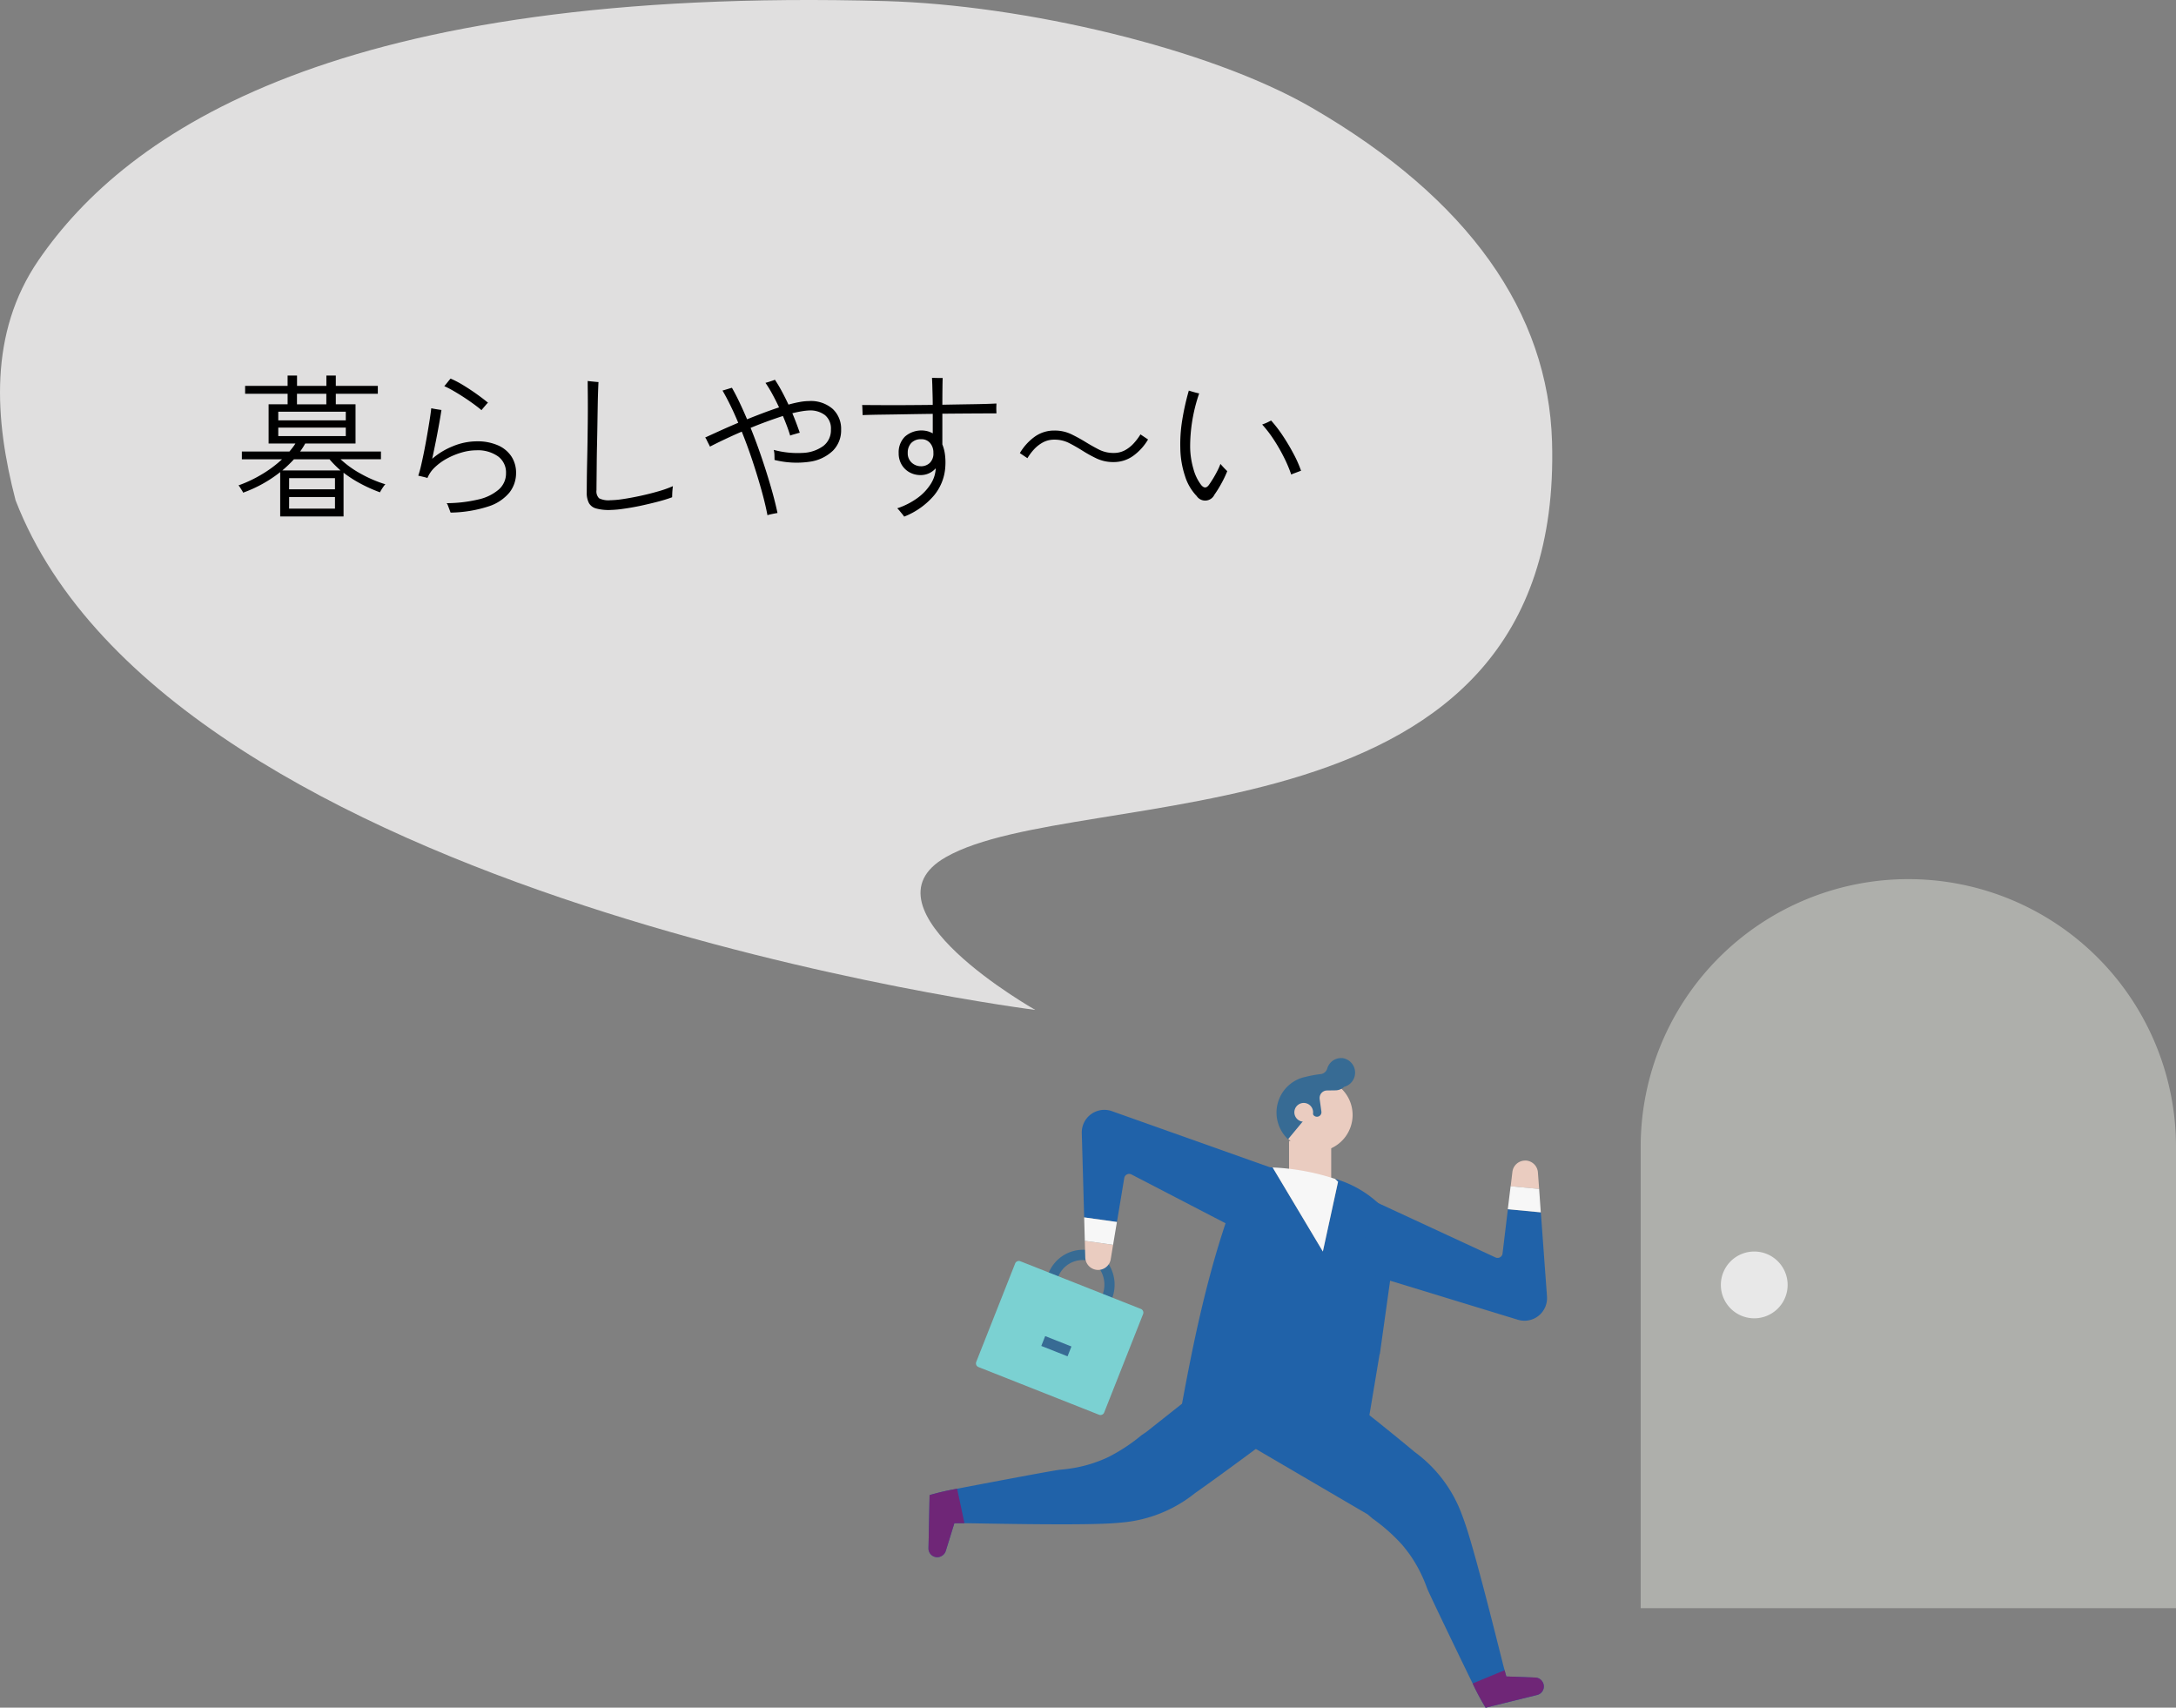 <svg xmlns="http://www.w3.org/2000/svg" xmlns:xlink="http://www.w3.org/1999/xlink" width="183.102" height="143.671" viewBox="0 0 183.102 143.671">
  <rect x="0" y="0" width="183.102" height="143.671" fill="#808080" stroke="none"/>
  <defs>
    <clipPath id="clip-path">
      <rect id="長方形_441" data-name="長方形 441" width="104.974" height="69.707" transform="translate(0 0)" fill="none"/>
    </clipPath>
    <clipPath id="clip-path-2">
      <rect id="長方形_434" data-name="長方形 434" width="130.615" height="84.963" transform="translate(0 0)" fill="#e0dfdf"/>
    </clipPath>
  </defs>
  <g id="parts02" transform="translate(-563.872 -214.634)">
    <g id="グループ_12219" data-name="グループ 12219" transform="translate(684.601 299.231)">
      <path id="パス_6936" data-name="パス 6936" d="M28.5,35.205H23.155V19.924H28.5Zm-4.883-.459h4.424V20.384H23.615Z" transform="translate(8.105 6.974)" fill="#2062a9"/>
      <rect id="長方形_432" data-name="長方形 432" width="8.255" height="0.459" transform="translate(29.805 26.899)" fill="#2062a9"/>
      <g id="グループ_12242" data-name="グループ 12242" transform="translate(-42.601 -10.633)">
        <g id="グループ_12241" data-name="グループ 12241" clip-path="url(#clip-path)">
          <path id="パス_6990" data-name="パス 6990" d="M30.115,46.031c-.04.03-.081.059-.12.09q-1.223.908-2.448,1.815l-.819.607c-1.428,1.05-2.86,2.1-4.307,3.119a11.4,11.4,0,0,1-6.2,2.471c-.376.036-.773.065-1.2.085-3.22.155-10.977-.024-12-.032H2.968l-.254,0c-.178,0-.357,0-.537.005l-.038.123-.685,2.209a.746.746,0,0,1-.192.305.759.759,0,0,1-.289.177.736.736,0,0,1-.535-.023A.75.75,0,0,1,0,56.33l.093-4.5s0-.007.011-.011A20.85,20.85,0,0,1,2.343,51.3l.069-.013c.9-.178,8.174-1.562,8.662-1.6A12.893,12.893,0,0,0,12.45,49.5a11.356,11.356,0,0,0,1.787-.5c.311-.114.608-.241.895-.376a15.023,15.023,0,0,0,2.8-1.843l.436-.3,2.967-2.347,2.911-2.3a1.743,1.743,0,0,0,.277-.047,5.706,5.706,0,0,1,.6-.124c-.337.422-.555.776-.286.858.653.2,1.305.4,1.948.619.29.1.579.209.864.323.016.007.035.013.051.021.122.05.242.1.364.153l.042.019.05.032c.245.144.5.275.733.434.105.07.207.148.31.222.18.19.355.379.526.578.006.017.013.032.022.053.056.128.126.263.194.386.011.022.02.038.029.055.037.128.072.257.1.386,0,.02.011.054.017.093,0,.012.005.026.008.04a.175.175,0,0,0,0,.024c0,.024.009.049.012.076" fill="#2062a9"/>
          <path id="パス_6991" data-name="パス 6991" d="M51.655,67.51a.729.729,0,0,0-.245-.233.718.718,0,0,0-.343-.1l-2.313-.089-.129,0c-.049-.174-.1-.345-.144-.519l0-.009c-.022-.077-.045-.156-.066-.235-.19-.7-2.1-8.511-3.107-11.652-.13-.4-.26-.779-.394-1.131a11.388,11.388,0,0,0-4-5.346Q39.025,46.624,37.1,45.1l-.323-.259q-1.65-1.312-3.307-2.619l-3.3-2.343L27.7,43.48l-1.747,2.552-.475.695,2.064,1.209,9.417,5.51.4.345a14.939,14.939,0,0,1,2.51,2.227c.206.242.4.495.6.766a11.3,11.3,0,0,1,.948,1.6,12.767,12.767,0,0,1,.542,1.279c.172.476,3.6,7.549,3.832,8.009v0A20.756,20.756,0,0,0,46.875,69.7a.026.026,0,0,0,.014.009l4.366-1.08a.734.734,0,0,0,.4-1.117" fill="#2062a9"/>
          <path id="パス_6992" data-name="パス 6992" d="M15.165,32.4a2.666,2.666,0,0,0-1.26-1.038,2.606,2.606,0,0,0-.73-.174,3.12,3.12,0,0,0-3.05,1.911c-.021.049-.043.1-.062.148a3.038,3.038,0,0,0,1.512,4,3.038,3.038,0,0,0,3.842-1.885c.02-.05.038-.1.055-.151a3.235,3.235,0,0,0-.307-2.814m-.552,2.647a2.176,2.176,0,0,1-2.72,1.4,2.176,2.176,0,0,1-1.026-2.882c.02-.051.041-.1.064-.146a2.219,2.219,0,0,1,2.3-1.355,1.749,1.749,0,0,1,.361.1,1.834,1.834,0,0,1,.85.7,2.363,2.363,0,0,1,.229,2.033c-.015.05-.033.1-.053.152" fill="#376b94"/>
          <path id="パス_6993" data-name="パス 6993" d="M14.351,45.062,4.206,41.05a.334.334,0,0,1-.188-.433l3.275-8.282a.334.334,0,0,1,.433-.188l10.146,4.012a.334.334,0,0,1,.187.433l-3.275,8.282a.334.334,0,0,1-.433.188" fill="#7bd1d2"/>
          <rect id="長方形_439" data-name="長方形 439" width="0.89" height="2.375" transform="matrix(0.368, -0.93, 0.93, 0.368, 9.493, 39.273)" fill="#376b94"/>
          <path id="パス_6994" data-name="パス 6994" d="M35.688,19.794a3.08,3.08,0,0,1-4.849,2.567,2.836,2.836,0,0,1-.381-.322,3.074,3.074,0,0,1,.8-4.961,2.955,2.955,0,0,1,.531-.2l.007,0a3.141,3.141,0,0,1,.761-.107c.066,0,.131,0,.2,0a3.073,3.073,0,0,1,2.931,3.024" fill="#eaccc0"/>
          <path id="パス_6995" data-name="パス 6995" d="M34.792,15.057a1.209,1.209,0,0,0-1.015.448,1.28,1.28,0,0,0-.23.449.646.646,0,0,1-.532.447,9.819,9.819,0,0,0-1.336.248h-.006c-.041.01-.083.018-.124.029l-.007,0a2.955,2.955,0,0,0-.531.2,3.075,3.075,0,0,0-.8,4.961.594.594,0,0,0,.047.043l1.962-2.368.1.207.005.022h.006l.021.041a.378.378,0,0,0,.711-.223l-.15-1.079v-.065a.628.628,0,0,1,.616-.637l.729-.011a1.047,1.047,0,0,0,.455-.112,1.069,1.069,0,0,0,.263-.183,1.235,1.235,0,0,0-.184-2.423" fill="#376b94"/>
          <path id="パス_6996" data-name="パス 6996" d="M32.365,19.606a.789.789,0,1,1-.8-.777.79.79,0,0,1,.8.777" fill="#eaccc0"/>
          <rect id="長方形_440" data-name="長方形 440" width="3.547" height="3.541" transform="translate(30.341 22.043)" fill="#eaccc0"/>
          <path id="パス_6997" data-name="パス 6997" d="M38.4,27.817a9.069,9.069,0,0,0-4.185-2.6l.25.24-1.28,5.869-4.228-7.074h-.027a3.018,3.018,0,0,0-2.937,1.935c-2.441,6.3-3.794,13.074-4.978,19.735l15.892.346,1.057-6.327.011.056,1.272-9.09a4.06,4.06,0,0,0-.847-3.093" fill="#2062a9"/>
          <path id="パス_6998" data-name="パス 6998" d="M34.464,25.461l-.25-.24,0,0a19.418,19.418,0,0,0-5.256-.964h0l4.228,7.074Z" fill="#f7f7f7"/>
          <path id="パス_6999" data-name="パス 6999" d="M52.046,35.121l-.518-7.088-2.774-.263L48.305,31.5a.419.419,0,0,1-.59.329l-10.1-4.679L35.885,32.88,49.6,37.071a1.9,1.9,0,0,0,2.445-1.95" fill="#2062a9"/>
          <path id="パス_7000" data-name="パス 7000" d="M51.282,24.672a1.08,1.08,0,0,0-.975-.994.924.924,0,0,0-.119,0,1.078,1.078,0,0,0-1.053.949l-.145,1.214,2.395.228Z" fill="#eaccc0"/>
          <path id="パス_7001" data-name="パス 7001" d="M51.4,26.283l-.016-.219Z" fill="#eaccc0"/>
          <path id="パス_7002" data-name="パス 7002" d="M51.4,26.283l-.016-.219-2.4-.227-.027.214-.209,1.719,2.774.264Z" fill="#f7f7f7"/>
          <path id="パス_7003" data-name="パス 7003" d="M13.1,28.457l2.759.386.615-3.7a.419.419,0,0,1,.6-.3l9.877,5.123,1.988-5.65-13.516-4.8A1.9,1.9,0,0,0,12.9,21.353l.2,7.1.049,1.754Z" fill="#2062a9"/>
          <path id="パス_7004" data-name="パス 7004" d="M13.146,30.212l.006.219Z" fill="#eaccc0"/>
          <path id="パス_7005" data-name="パス 7005" d="M15.535,30.765l-2.382-.334.04,1.4a1.081,1.081,0,0,0,.93,1.037,1.1,1.1,0,0,0,.118.01,1.077,1.077,0,0,0,1.094-.9Z" fill="#eaccc0"/>
          <path id="パス_7006" data-name="パス 7006" d="M15.571,30.551l.285-1.708L13.1,28.457l.049,1.754.006.22,2.382.333Z" fill="#f7f7f7"/>
          <path id="パス_7007" data-name="パス 7007" d="M2.411,51.289l.616,2.9h-.06l-.253,0c-.178,0-.358,0-.537.005l-.038.123-.686,2.209a.731.731,0,0,1-.191.306.769.769,0,0,1-.289.176.734.734,0,0,1-.943-.49A.691.691,0,0,1,0,56.329l.093-4.5s0-.006.01-.011a21.4,21.4,0,0,1,2.24-.518l.068-.014" fill="#6f2677"/>
          <path id="パス_7008" data-name="パス 7008" d="M51.773,68.033a.758.758,0,0,1-.518.594l-4.367,1.08s-.007,0-.013-.009a20.512,20.512,0,0,1-1.084-2.027l0,0,2.688-1.116,0,.009c.047.174.1.346.144.519l.13,0,2.312.089a.722.722,0,0,1,.344.1.76.76,0,0,1,.363.756" fill="#6f2677"/>
          <path id="パス_7009" data-name="パス 7009" d="M104.974,61.334V22.522a22.522,22.522,0,0,0-45.045,0V61.334" fill="#aeafab"/>
          <path id="パス_7010" data-name="パス 7010" d="M72.294,34.139a2.809,2.809,0,1,1-2.809-2.809,2.809,2.809,0,0,1,2.809,2.809" fill="#e8e8e8"/>
        </g>
      </g>
    </g>
    <g id="グループ_12226" data-name="グループ 12226" transform="translate(563.872 214.634)">
      <g id="グループ_12224" data-name="グループ 12224" transform="translate(0 0)">
        <g id="グループ_12223" data-name="グループ 12223" transform="translate(0 0)" clip-path="url(#clip-path-2)">
          <path id="パス_6956" data-name="パス 6956" d="M1.309,42.091h0C-.466,35.277-.964,28.026,3.234,21.9,10.69,11.028,28.439-1.187,74.522.092c11.56.322,27.188,3.945,35.851,8.965,13.269,7.687,19.9,17.272,20.223,28.1,1.013,34.576-39.863,28.593-51.015,34.959-7.576,4.324,7.538,12.852,7.538,12.852S14.339,75.8,1.309,42.091" transform="translate(0.002 0)" fill="#e0dfdf"/>
        </g>
      </g>
      <path id="パス_7909" data-name="パス 7909" d="M16.361,15.962V12.231a11,11,0,0,1-3.12,1.729.857.857,0,0,0-.1-.189q-.085-.136-.169-.266a.637.637,0,0,0-.123-.156,10.922,10.922,0,0,0,1.931-.91,9.964,9.964,0,0,0,1.736-1.287h-3.38V10.5h4q.143-.169.273-.338a3.955,3.955,0,0,0,.234-.338H15.386v-3.3h1.6V5.64H13.41V4.977h3.575V4.106h.793v.871h2.47V4.106h.793v.871h3.536V5.64H21.041v.884H22.7v3.3H18.467q-.091.169-.2.338t-.227.338h6.8v.65H21.444a8.411,8.411,0,0,0,1.729,1.235,10.625,10.625,0,0,0,2.041.871.966.966,0,0,0-.156.182q-.1.143-.188.286a1.766,1.766,0,0,0-.111.208,12.874,12.874,0,0,1-1.605-.715,10.261,10.261,0,0,1-1.462-.936v3.679ZM16.2,7.876h5.681V7.148H16.2Zm0,1.326h5.681V8.487H16.2Zm.91,6.1h3.861v-.975H17.115Zm-.572-3.211h4.9q-.247-.221-.481-.455t-.442-.481h-3A11.176,11.176,0,0,1,16.543,12.088Zm.572,1.586h3.861v-.936H17.115Zm.663-7.15h2.47V5.64h-2.47ZM30.7,15.637q-.026-.065-.091-.241t-.13-.344a.517.517,0,0,0-.117-.208,11.749,11.749,0,0,0,2.672-.312,3.938,3.938,0,0,0,1.729-.845,1.8,1.8,0,0,0,.6-1.378,1.667,1.667,0,0,0-.669-1.4,2.932,2.932,0,0,0-1.826-.514,4.445,4.445,0,0,0-1.222.182,6.146,6.146,0,0,0-1.229.5,4.73,4.73,0,0,0-1.033.741,2.584,2.584,0,0,0-.637.917l-.039-.026q-.13-.039-.39-.1t-.338-.078a9.259,9.259,0,0,0,.247-.9q.13-.559.26-1.222t.247-1.339q.117-.676.208-1.254t.13-.956l.24.046q.176.032.358.058l.26.039q-.065.442-.189,1.137t-.279,1.476q-.156.78-.312,1.495a6.118,6.118,0,0,1,1.749-1.06,5.3,5.3,0,0,1,2.008-.41,4.268,4.268,0,0,1,1.781.338,2.591,2.591,0,0,1,1.131.936,2.489,2.489,0,0,1,.39,1.391,2.641,2.641,0,0,1-.553,1.638,3.762,3.762,0,0,1-1.761,1.17A10.766,10.766,0,0,1,30.7,15.637Zm2.6-8.619q-.26-.221-.65-.507t-.839-.579q-.449-.292-.878-.539A7.16,7.16,0,0,0,30.167,5q.052-.052.156-.182l.215-.266q.11-.136.163-.188a8.209,8.209,0,0,1,1.079.565q.585.357,1.131.748t.936.715a1.349,1.349,0,0,0-.169.176l-.228.266Q33.339,6.966,33.3,7.018Zm10.79,8.4a4.057,4.057,0,0,1-1.151-.13.988.988,0,0,1-.6-.455,1.847,1.847,0,0,1-.182-.9q0-.377.007-1.066t.026-1.534q.02-.845.032-1.7t.02-1.586q.007-.728.007-1.17,0-.871-.007-1.443t-.007-.871q.065.013.26.032l.39.039q.2.02.26.019-.013.2-.032.715t-.033,1.255q-.013.734-.026,1.58t-.032,1.7q-.02.858-.026,1.632t-.013,1.352q-.007.579-.007.865a.817.817,0,0,0,.221.682,1.771,1.771,0,0,0,.936.163,7.874,7.874,0,0,0,1.085-.1q.669-.1,1.443-.267t1.5-.377a9.294,9.294,0,0,0,1.248-.442q-.013.065-.033.267t-.026.4q-.007.2-.006.267-.533.2-1.242.383t-1.463.345q-.754.156-1.424.247A8.6,8.6,0,0,1,44.09,15.416Zm13.273.442q-.182-.962-.514-2.145T56.1,11.275q-.416-1.254-.9-2.45-.78.338-1.476.669t-1.2.592q-.026-.065-.111-.227t-.162-.325a.861.861,0,0,0-.13-.214l1.183-.54q.728-.331,1.6-.7-.325-.78-.663-1.469T53.58,5.367q.065-.013.234-.065l.332-.1q.163-.052.228-.065.3.52.624,1.2t.65,1.45q.676-.273,1.365-.533t1.326-.468q-.286-.611-.579-1.144a10.057,10.057,0,0,0-.565-.923q.065-.013.234-.065t.338-.111a2.291,2.291,0,0,0,.221-.084q.273.4.566.942t.578,1.151q.507-.143.949-.221a4.553,4.553,0,0,1,.78-.078,2.787,2.787,0,0,1,2,.67,2.29,2.29,0,0,1,.7,1.736,2.421,2.421,0,0,1-.689,1.768,3.52,3.52,0,0,1-1.944.929,7.641,7.641,0,0,1-2.971-.149q0-.169-.007-.409a1.89,1.89,0,0,0-.058-.436,7.693,7.693,0,0,0,2.444.253,3.133,3.133,0,0,0,1.729-.585,1.663,1.663,0,0,0,.637-1.385A1.451,1.451,0,0,0,62.2,7.434a2.058,2.058,0,0,0-1.352-.39,5.411,5.411,0,0,0-.624.072q-.351.059-.767.162.182.429.338.845t.286.793q-.065.013-.241.065l-.345.1a1.783,1.783,0,0,0-.221.078q-.117-.39-.273-.806t-.338-.845q-.637.208-1.333.461t-1.385.54q.494,1.222.936,2.528t.786,2.5q.345,1.2.54,2.132l-.247.046q-.169.032-.344.071T57.363,15.858Zm11.505.117a2.073,2.073,0,0,0-.156-.208l-.241-.293a1.532,1.532,0,0,0-.188-.2,6.174,6.174,0,0,0,1.7-.865,4.342,4.342,0,0,0,1.112-1.17,2.673,2.673,0,0,0,.429-1.332,1.682,1.682,0,0,1-1.274.572,1.892,1.892,0,0,1-.923-.227,1.766,1.766,0,0,1-.669-.643,1.862,1.862,0,0,1-.254-.988,1.85,1.85,0,0,1,.526-1.378,2.105,2.105,0,0,1,1.9-.455,1.978,1.978,0,0,1,.442.182V7.33q-1.118.013-2.216.033T67,7.395q-.956.013-1.632.039,0-.078-.007-.254l-.013-.351a1.794,1.794,0,0,0-.02-.24q.637,0,1.586.006t2.074,0q1.124-.006,2.282-.019,0-.416-.013-.858T71.234,4.9q-.013-.377-.026-.6.078,0,.267.006t.377.007h.254q-.013.325-.02.975t-.007,1.274q1.4-.026,2.626-.045t1.924-.059q0,.065-.007.24t0,.345q.007.169.007.247-.689,0-1.911.007t-2.639.02V9.9a3.449,3.449,0,0,1,.221.858,5.228,5.228,0,0,1,.026,1.053,4.166,4.166,0,0,1-.962,2.4A6.34,6.34,0,0,1,68.868,15.975Zm1.417-4.238a1.071,1.071,0,0,0,.728-.273,1.082,1.082,0,0,0,.312-.858,1.206,1.206,0,0,0-.279-.825.93.93,0,0,0-.735-.319,1.1,1.1,0,0,0-.851.319,1.173,1.173,0,0,0-.293.825,1.053,1.053,0,0,0,.338.832A1.142,1.142,0,0,0,70.285,11.737ZM86.5,11.386a3.314,3.314,0,0,1-1.437-.3,11.08,11.08,0,0,1-1.2-.663q-.559-.351-1.118-.637A2.671,2.671,0,0,0,81.5,9.5a1.976,1.976,0,0,0-.962.234,2.866,2.866,0,0,0-.754.592,4.413,4.413,0,0,0-.546.734l-.637-.429a4.547,4.547,0,0,1,1.28-1.4A2.8,2.8,0,0,1,81.5,8.734a3.223,3.223,0,0,1,1.424.306q.631.306,1.2.656t1.131.637a2.671,2.671,0,0,0,1.235.286,1.966,1.966,0,0,0,.968-.234,2.841,2.841,0,0,0,.747-.6,4.981,4.981,0,0,0,.546-.728l.637.429a4.547,4.547,0,0,1-1.281,1.4A2.8,2.8,0,0,1,86.5,11.386Zm6.994,2.873a4.227,4.227,0,0,1-1-1.71,7.734,7.734,0,0,1-.39-2.307,12.448,12.448,0,0,1,.162-2.4,21.151,21.151,0,0,1,.553-2.47q.078.026.253.078t.358.1q.182.046.26.059A13.869,13.869,0,0,0,93.1,7.967a13.542,13.542,0,0,0-.169,2.223,6.91,6.91,0,0,0,.28,1.787,3.857,3.857,0,0,0,.644,1.332q.351.429.663-.013.143-.2.325-.494t.357-.637a5.3,5.3,0,0,0,.28-.624q.052.065.175.2T95.9,12a1.307,1.307,0,0,1,.15.156,9.03,9.03,0,0,1-.5,1.047,9.156,9.156,0,0,1-.578.929A.859.859,0,0,1,93.49,14.259Zm7.943-1.82a11.225,11.225,0,0,0-.6-1.424,14.6,14.6,0,0,0-.852-1.489,10.238,10.238,0,0,0-.994-1.3q.078-.026.241-.091a3.42,3.42,0,0,0,.312-.143l.2-.1a11.075,11.075,0,0,1,.988,1.287,17.441,17.441,0,0,1,.9,1.515,9.885,9.885,0,0,1,.631,1.424q-.052.013-.221.078l-.344.13A1.884,1.884,0,0,0,101.433,12.439Z" transform="translate(7.216 27.489)"/>
    </g>
  </g>
</svg>
